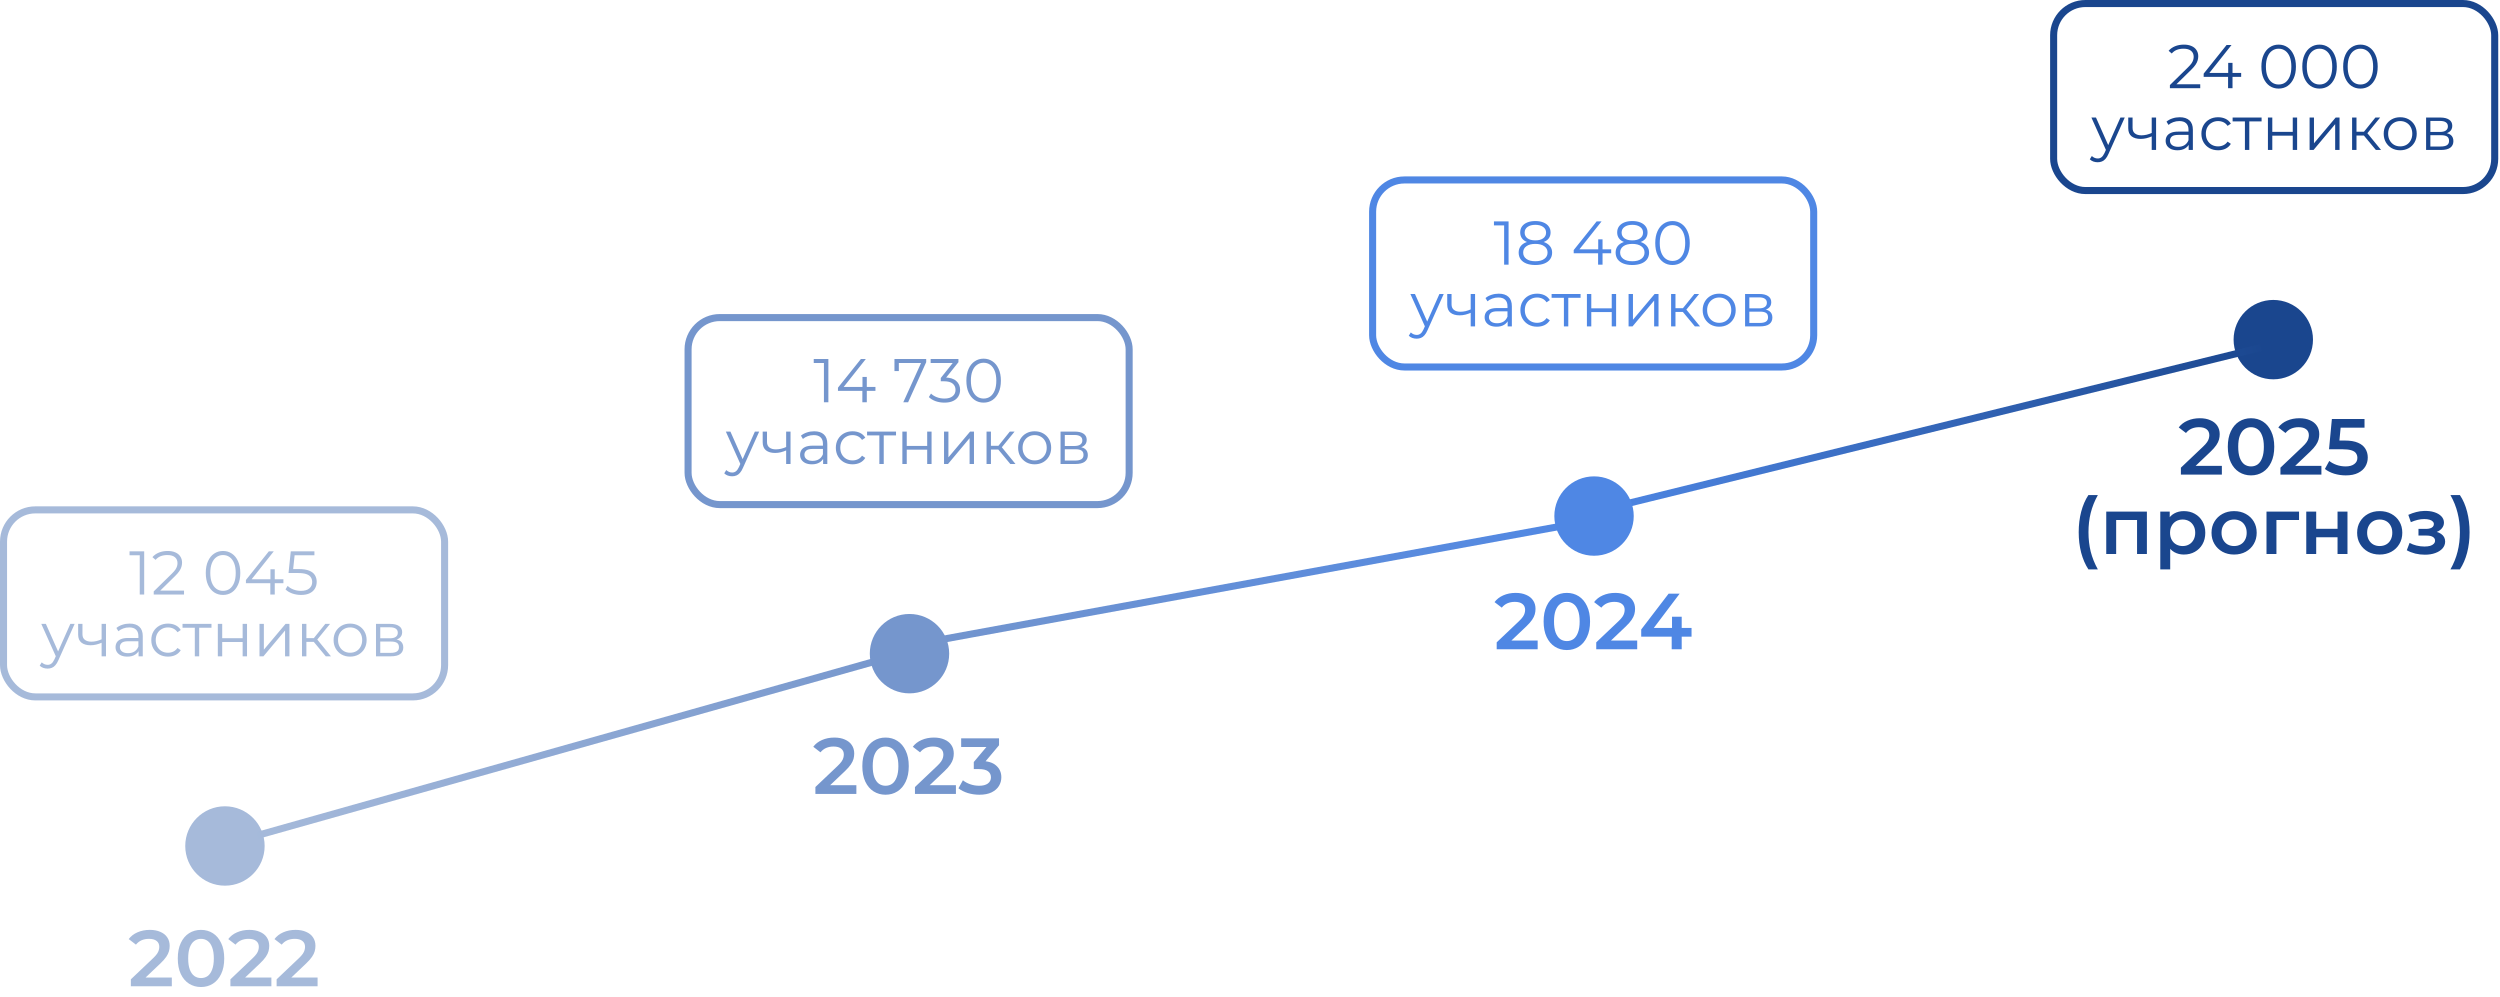 <?xml version="1.0" encoding="UTF-8"?> <svg xmlns="http://www.w3.org/2000/svg" width="1417" height="565" viewBox="0 0 1417 565" fill="none"><path d="M74.171 559V555.085L86.681 543.205C87.731 542.215 88.511 541.345 89.021 540.595C89.531 539.845 89.861 539.155 90.011 538.525C90.191 537.865 90.281 537.25 90.281 536.68C90.281 535.24 89.786 534.13 88.796 533.35C87.806 532.54 86.351 532.135 84.431 532.135C82.901 532.135 81.506 532.405 80.246 532.945C79.016 533.485 77.951 534.31 77.051 535.42L72.956 532.27C74.186 530.62 75.836 529.345 77.906 528.445C80.006 527.515 82.346 527.05 84.926 527.05C87.206 527.05 89.186 527.425 90.866 528.175C92.576 528.895 93.881 529.93 94.781 531.28C95.711 532.63 96.176 534.235 96.176 536.095C96.176 537.115 96.041 538.135 95.771 539.155C95.501 540.145 94.991 541.195 94.241 542.305C93.491 543.415 92.396 544.66 90.956 546.04L80.201 556.255L78.986 554.05H97.391V559H74.171ZM113.907 559.45C111.417 559.45 109.167 558.82 107.157 557.56C105.177 556.3 103.617 554.47 102.477 552.07C101.337 549.64 100.767 546.7 100.767 543.25C100.767 539.8 101.337 536.875 102.477 534.475C103.617 532.045 105.177 530.2 107.157 528.94C109.167 527.68 111.417 527.05 113.907 527.05C116.427 527.05 118.677 527.68 120.657 528.94C122.637 530.2 124.197 532.045 125.337 534.475C126.507 536.875 127.092 539.8 127.092 543.25C127.092 546.7 126.507 549.64 125.337 552.07C124.197 554.47 122.637 556.3 120.657 557.56C118.677 558.82 116.427 559.45 113.907 559.45ZM113.907 554.365C115.377 554.365 116.652 553.975 117.732 553.195C118.812 552.385 119.652 551.155 120.252 549.505C120.882 547.855 121.197 545.77 121.197 543.25C121.197 540.7 120.882 538.615 120.252 536.995C119.652 535.345 118.812 534.13 117.732 533.35C116.652 532.54 115.377 532.135 113.907 532.135C112.497 532.135 111.237 532.54 110.127 533.35C109.047 534.13 108.192 535.345 107.562 536.995C106.962 538.615 106.662 540.7 106.662 543.25C106.662 545.77 106.962 547.855 107.562 549.505C108.192 551.155 109.047 552.385 110.127 553.195C111.237 553.975 112.497 554.365 113.907 554.365ZM130.596 559V555.085L143.106 543.205C144.156 542.215 144.936 541.345 145.446 540.595C145.956 539.845 146.286 539.155 146.436 538.525C146.616 537.865 146.706 537.25 146.706 536.68C146.706 535.24 146.211 534.13 145.221 533.35C144.231 532.54 142.776 532.135 140.856 532.135C139.326 532.135 137.931 532.405 136.671 532.945C135.441 533.485 134.376 534.31 133.476 535.42L129.381 532.27C130.611 530.62 132.261 529.345 134.331 528.445C136.431 527.515 138.771 527.05 141.351 527.05C143.631 527.05 145.611 527.425 147.291 528.175C149.001 528.895 150.306 529.93 151.206 531.28C152.136 532.63 152.601 534.235 152.601 536.095C152.601 537.115 152.466 538.135 152.196 539.155C151.926 540.145 151.416 541.195 150.666 542.305C149.916 543.415 148.821 544.66 147.381 546.04L136.626 556.255L135.411 554.05H153.816V559H130.596ZM156.788 559V555.085L169.298 543.205C170.348 542.215 171.128 541.345 171.638 540.595C172.148 539.845 172.478 539.155 172.628 538.525C172.808 537.865 172.898 537.25 172.898 536.68C172.898 535.24 172.403 534.13 171.413 533.35C170.423 532.54 168.968 532.135 167.048 532.135C165.518 532.135 164.123 532.405 162.863 532.945C161.633 533.485 160.568 534.31 159.668 535.42L155.573 532.27C156.803 530.62 158.453 529.345 160.523 528.445C162.623 527.515 164.963 527.05 167.543 527.05C169.823 527.05 171.803 527.425 173.483 528.175C175.193 528.895 176.498 529.93 177.398 531.28C178.328 532.63 178.793 534.235 178.793 536.095C178.793 537.115 178.658 538.135 178.388 539.155C178.118 540.145 177.608 541.195 176.858 542.305C176.108 543.415 175.013 544.66 173.573 546.04L162.818 556.255L161.603 554.05H180.008V559H156.788Z" fill="#A6BADA"></path><rect x="2" y="289" width="250" height="106" rx="18" stroke="#A6BADA" stroke-width="4" stroke-linejoin="round"></rect><path d="M79.206 337V313.55L80.326 314.74H73.431V312.5H81.726V337H79.206ZM87.127 337V335.215L97.312 325.24C98.246 324.33 98.945 323.537 99.412 322.86C99.879 322.16 100.194 321.507 100.357 320.9C100.521 320.293 100.602 319.722 100.602 319.185C100.602 317.762 100.112 316.642 99.132 315.825C98.175 315.008 96.752 314.6 94.862 314.6C93.415 314.6 92.132 314.822 91.012 315.265C89.915 315.708 88.971 316.397 88.177 317.33L86.392 315.79C87.349 314.67 88.574 313.807 90.067 313.2C91.561 312.593 93.229 312.29 95.072 312.29C96.729 312.29 98.164 312.558 99.377 313.095C100.591 313.608 101.524 314.367 102.177 315.37C102.854 316.373 103.192 317.552 103.192 318.905C103.192 319.698 103.076 320.48 102.842 321.25C102.632 322.02 102.236 322.837 101.652 323.7C101.092 324.54 100.264 325.497 99.167 326.57L89.822 335.74L89.122 334.76H104.312V337H87.127ZM126.4 337.21C124.51 337.21 122.83 336.72 121.36 335.74C119.89 334.737 118.735 333.313 117.895 331.47C117.055 329.603 116.635 327.363 116.635 324.75C116.635 322.137 117.055 319.908 117.895 318.065C118.735 316.198 119.89 314.775 121.36 313.795C122.83 312.792 124.51 312.29 126.4 312.29C128.29 312.29 129.97 312.792 131.44 313.795C132.91 314.775 134.065 316.198 134.905 318.065C135.768 319.908 136.2 322.137 136.2 324.75C136.2 327.363 135.768 329.603 134.905 331.47C134.065 333.313 132.91 334.737 131.44 335.74C129.97 336.72 128.29 337.21 126.4 337.21ZM126.4 334.9C127.847 334.9 129.107 334.515 130.18 333.745C131.253 332.952 132.093 331.808 132.7 330.315C133.307 328.798 133.61 326.943 133.61 324.75C133.61 322.557 133.307 320.713 132.7 319.22C132.093 317.703 131.253 316.56 130.18 315.79C129.107 314.997 127.847 314.6 126.4 314.6C125 314.6 123.752 314.997 122.655 315.79C121.558 316.56 120.707 317.703 120.1 319.22C119.493 320.713 119.19 322.557 119.19 324.75C119.19 326.943 119.493 328.798 120.1 330.315C120.707 331.808 121.558 332.952 122.655 333.745C123.752 334.515 125 334.9 126.4 334.9ZM139.389 330.56V328.74L152.374 312.5H155.174L142.294 328.74L140.929 328.32H160.634V330.56H139.389ZM153.214 337V330.56L153.284 328.32V322.65H155.734V337H153.214ZM170.615 337.21C168.865 337.21 167.197 336.93 165.61 336.37C164.023 335.787 162.763 335.017 161.83 334.06L163.055 332.065C163.825 332.882 164.875 333.558 166.205 334.095C167.558 334.632 169.017 334.9 170.58 334.9C172.657 334.9 174.232 334.445 175.305 333.535C176.402 332.602 176.95 331.388 176.95 329.895C176.95 328.845 176.693 327.947 176.18 327.2C175.69 326.43 174.85 325.835 173.66 325.415C172.47 324.995 170.837 324.785 168.76 324.785H163.545L164.805 312.5H178.21V314.74H165.82L167.115 313.515L166.03 323.805L164.735 322.545H169.32C171.793 322.545 173.777 322.848 175.27 323.455C176.763 324.062 177.837 324.913 178.49 326.01C179.167 327.083 179.505 328.343 179.505 329.79C179.505 331.167 179.178 332.427 178.525 333.57C177.872 334.69 176.892 335.577 175.585 336.23C174.278 336.883 172.622 337.21 170.615 337.21ZM26.978 378.965C26.115 378.965 25.286 378.825 24.493 378.545C23.723 378.265 23.058 377.845 22.498 377.285L23.653 375.43C24.12 375.873 24.621 376.212 25.158 376.445C25.718 376.702 26.336 376.83 27.013 376.83C27.83 376.83 28.53 376.597 29.113 376.13C29.72 375.687 30.291 374.893 30.828 373.75L32.018 371.055L32.298 370.67L39.858 353.625H42.308L33.103 374.205C32.59 375.395 32.018 376.34 31.388 377.04C30.781 377.74 30.116 378.23 29.393 378.51C28.67 378.813 27.865 378.965 26.978 378.965ZM31.878 372.525L23.408 353.625H25.998L33.488 370.495L31.878 372.525ZM57.8 364.23C56.726 364.697 55.641 365.07 54.544 365.35C53.471 365.607 52.398 365.735 51.325 365.735C49.154 365.735 47.44 365.245 46.179 364.265C44.919 363.262 44.289 361.722 44.289 359.645V353.625H46.739V359.505C46.739 360.905 47.194 361.955 48.105 362.655C49.014 363.355 50.239 363.705 51.779 363.705C52.713 363.705 53.693 363.588 54.719 363.355C55.746 363.098 56.785 362.737 57.834 362.27L57.8 364.23ZM57.59 372V353.625H60.075V372H57.59ZM78.542 372V367.94L78.437 367.275V360.485C78.437 358.922 77.993 357.72 77.107 356.88C76.243 356.04 74.948 355.62 73.222 355.62C72.032 355.62 70.9 355.818 69.827 356.215C68.753 356.612 67.843 357.137 67.097 357.79L65.977 355.935C66.91 355.142 68.03 354.535 69.337 354.115C70.643 353.672 72.02 353.45 73.467 353.45C75.847 353.45 77.678 354.045 78.962 355.235C80.268 356.402 80.922 358.187 80.922 360.59V372H78.542ZM72.207 372.175C70.83 372.175 69.628 371.953 68.602 371.51C67.598 371.043 66.828 370.413 66.292 369.62C65.755 368.803 65.487 367.87 65.487 366.82C65.487 365.863 65.708 365 66.152 364.23C66.618 363.437 67.365 362.807 68.392 362.34C69.442 361.85 70.842 361.605 72.592 361.605H78.927V363.46H72.662C70.888 363.46 69.652 363.775 68.952 364.405C68.275 365.035 67.937 365.817 67.937 366.75C67.937 367.8 68.345 368.64 69.162 369.27C69.978 369.9 71.122 370.215 72.592 370.215C73.992 370.215 75.193 369.9 76.197 369.27C77.223 368.617 77.97 367.683 78.437 366.47L78.997 368.185C78.53 369.398 77.713 370.367 76.547 371.09C75.403 371.813 73.957 372.175 72.207 372.175ZM95.237 372.175C93.417 372.175 91.784 371.778 90.337 370.985C88.914 370.168 87.794 369.06 86.977 367.66C86.16 366.237 85.752 364.615 85.752 362.795C85.752 360.952 86.16 359.33 86.977 357.93C87.794 356.53 88.914 355.433 90.337 354.64C91.784 353.847 93.417 353.45 95.237 353.45C96.8 353.45 98.212 353.753 99.472 354.36C100.732 354.967 101.724 355.877 102.447 357.09L100.592 358.35C99.962 357.417 99.18 356.728 98.247 356.285C97.314 355.842 96.299 355.62 95.202 355.62C93.895 355.62 92.717 355.923 91.667 356.53C90.617 357.113 89.789 357.942 89.182 359.015C88.575 360.088 88.272 361.348 88.272 362.795C88.272 364.242 88.575 365.502 89.182 366.575C89.789 367.648 90.617 368.488 91.667 369.095C92.717 369.678 93.895 369.97 95.202 369.97C96.299 369.97 97.314 369.748 98.247 369.305C99.18 368.862 99.962 368.185 100.592 367.275L102.447 368.535C101.724 369.725 100.732 370.635 99.472 371.265C98.212 371.872 96.8 372.175 95.237 372.175ZM110.417 372V355.13L111.047 355.795H103.452V353.625H119.867V355.795H112.272L112.902 355.13V372H110.417ZM123.46 372V353.625H125.945V361.745H137.53V353.625H140.015V372H137.53V363.88H125.945V372H123.46ZM147.078 372V353.625H149.563V368.22L161.848 353.625H164.053V372H161.568V357.37L149.318 372H147.078ZM184.65 372L177.09 362.9L179.155 361.675L187.59 372H184.65ZM171.175 372V353.625H173.66V372H171.175ZM172.89 363.81V361.675H178.805V363.81H172.89ZM179.365 363.075L177.055 362.725L184.37 353.625H187.065L179.365 363.075ZM198.422 372.175C196.649 372.175 195.05 371.778 193.627 370.985C192.227 370.168 191.119 369.06 190.302 367.66C189.485 366.237 189.077 364.615 189.077 362.795C189.077 360.952 189.485 359.33 190.302 357.93C191.119 356.53 192.227 355.433 193.627 354.64C195.027 353.847 196.625 353.45 198.422 353.45C200.242 353.45 201.852 353.847 203.252 354.64C204.675 355.433 205.784 356.53 206.577 357.93C207.394 359.33 207.802 360.952 207.802 362.795C207.802 364.615 207.394 366.237 206.577 367.66C205.784 369.06 204.675 370.168 203.252 370.985C201.829 371.778 200.219 372.175 198.422 372.175ZM198.422 369.97C199.752 369.97 200.93 369.678 201.957 369.095C202.984 368.488 203.789 367.648 204.372 366.575C204.979 365.478 205.282 364.218 205.282 362.795C205.282 361.348 204.979 360.088 204.372 359.015C203.789 357.942 202.984 357.113 201.957 356.53C200.93 355.923 199.764 355.62 198.457 355.62C197.15 355.62 195.984 355.923 194.957 356.53C193.93 357.113 193.114 357.942 192.507 359.015C191.9 360.088 191.597 361.348 191.597 362.795C191.597 364.218 191.9 365.478 192.507 366.575C193.114 367.648 193.93 368.488 194.957 369.095C195.984 369.678 197.139 369.97 198.422 369.97ZM213.113 372V353.625H221.233C223.31 353.625 224.943 354.022 226.133 354.815C227.346 355.608 227.953 356.775 227.953 358.315C227.953 359.808 227.381 360.963 226.238 361.78C225.095 362.573 223.59 362.97 221.723 362.97L222.213 362.235C224.406 362.235 226.016 362.643 227.043 363.46C228.07 364.277 228.583 365.455 228.583 366.995C228.583 368.582 228 369.818 226.833 370.705C225.69 371.568 223.905 372 221.478 372H213.113ZM215.528 370.04H221.373C222.936 370.04 224.115 369.795 224.908 369.305C225.725 368.792 226.133 367.975 226.133 366.855C226.133 365.735 225.771 364.918 225.048 364.405C224.325 363.892 223.181 363.635 221.618 363.635H215.528V370.04ZM215.528 361.78H221.058C222.481 361.78 223.566 361.512 224.313 360.975C225.083 360.438 225.468 359.657 225.468 358.63C225.468 357.603 225.083 356.833 224.313 356.32C223.566 355.807 222.481 355.55 221.058 355.55H215.528V361.78Z" fill="#A6BADA"></path><rect x="390" y="180" width="250" height="106" rx="18" stroke="#7596CD" stroke-width="4" stroke-linejoin="round"></rect><path d="M467.001 228V204.55L468.121 205.74H461.226V203.5H469.521V228H467.001ZM474.957 221.56V219.74L487.942 203.5H490.742L477.862 219.74L476.497 219.32H496.202V221.56H474.957ZM488.782 228V221.56L488.852 219.32V213.65H491.302V228H488.782ZM511.982 228L522.552 204.62L523.322 205.74H508.167L509.462 204.515V210.325H506.977V203.5H524.967V205.285L514.712 228H511.982ZM535.295 228.21C533.521 228.21 531.841 227.93 530.255 227.37C528.691 226.787 527.431 226.017 526.475 225.06L527.7 223.065C528.493 223.882 529.555 224.558 530.885 225.095C532.238 225.632 533.708 225.9 535.295 225.9C537.325 225.9 538.876 225.457 539.95 224.57C541.046 223.683 541.595 222.493 541.595 221C541.595 219.507 541.058 218.317 539.985 217.43C538.935 216.543 537.266 216.1 534.98 216.1H533.23V214.245L540.79 204.76L541.14 205.74H527.49V203.5H543.24V205.285L535.68 214.77L534.455 213.965H535.4C538.34 213.965 540.533 214.618 541.98 215.925C543.45 217.232 544.185 218.912 544.185 220.965C544.185 222.342 543.858 223.578 543.205 224.675C542.551 225.772 541.56 226.635 540.23 227.265C538.923 227.895 537.278 228.21 535.295 228.21ZM557.501 228.21C555.611 228.21 553.931 227.72 552.461 226.74C550.991 225.737 549.836 224.313 548.996 222.47C548.156 220.603 547.736 218.363 547.736 215.75C547.736 213.137 548.156 210.908 548.996 209.065C549.836 207.198 550.991 205.775 552.461 204.795C553.931 203.792 555.611 203.29 557.501 203.29C559.391 203.29 561.071 203.792 562.541 204.795C564.011 205.775 565.166 207.198 566.006 209.065C566.869 210.908 567.301 213.137 567.301 215.75C567.301 218.363 566.869 220.603 566.006 222.47C565.166 224.313 564.011 225.737 562.541 226.74C561.071 227.72 559.391 228.21 557.501 228.21ZM557.501 225.9C558.947 225.9 560.207 225.515 561.281 224.745C562.354 223.952 563.194 222.808 563.801 221.315C564.407 219.798 564.711 217.943 564.711 215.75C564.711 213.557 564.407 211.713 563.801 210.22C563.194 208.703 562.354 207.56 561.281 206.79C560.207 205.997 558.947 205.6 557.501 205.6C556.101 205.6 554.852 205.997 553.756 206.79C552.659 207.56 551.807 208.703 551.201 210.22C550.594 211.713 550.291 213.557 550.291 215.75C550.291 217.943 550.594 219.798 551.201 221.315C551.807 222.808 552.659 223.952 553.756 224.745C554.852 225.515 556.101 225.9 557.501 225.9ZM414.978 269.965C414.115 269.965 413.286 269.825 412.493 269.545C411.723 269.265 411.058 268.845 410.498 268.285L411.653 266.43C412.12 266.873 412.621 267.212 413.158 267.445C413.718 267.702 414.336 267.83 415.013 267.83C415.83 267.83 416.53 267.597 417.113 267.13C417.72 266.687 418.291 265.893 418.828 264.75L420.018 262.055L420.298 261.67L427.858 244.625H430.308L421.103 265.205C420.59 266.395 420.018 267.34 419.388 268.04C418.781 268.74 418.116 269.23 417.393 269.51C416.67 269.813 415.865 269.965 414.978 269.965ZM419.878 263.525L411.408 244.625H413.998L421.488 261.495L419.878 263.525ZM445.8 255.23C444.726 255.697 443.641 256.07 442.545 256.35C441.471 256.607 440.398 256.735 439.325 256.735C437.155 256.735 435.44 256.245 434.18 255.265C432.92 254.262 432.29 252.722 432.29 250.645V244.625H434.74V250.505C434.74 251.905 435.195 252.955 436.105 253.655C437.015 254.355 438.24 254.705 439.78 254.705C440.713 254.705 441.693 254.588 442.72 254.355C443.746 254.098 444.785 253.737 445.835 253.27L445.8 255.23ZM445.59 263V244.625H448.075V263H445.59ZM466.542 263V258.94L466.437 258.275V251.485C466.437 249.922 465.993 248.72 465.107 247.88C464.243 247.04 462.948 246.62 461.222 246.62C460.032 246.62 458.9 246.818 457.827 247.215C456.753 247.612 455.843 248.137 455.097 248.79L453.977 246.935C454.91 246.142 456.03 245.535 457.337 245.115C458.643 244.672 460.02 244.45 461.467 244.45C463.847 244.45 465.678 245.045 466.962 246.235C468.268 247.402 468.922 249.187 468.922 251.59V263H466.542ZM460.207 263.175C458.83 263.175 457.628 262.953 456.602 262.51C455.598 262.043 454.828 261.413 454.292 260.62C453.755 259.803 453.487 258.87 453.487 257.82C453.487 256.863 453.708 256 454.152 255.23C454.618 254.437 455.365 253.807 456.392 253.34C457.442 252.85 458.842 252.605 460.592 252.605H466.927V254.46H460.662C458.888 254.46 457.652 254.775 456.952 255.405C456.275 256.035 455.937 256.817 455.937 257.75C455.937 258.8 456.345 259.64 457.162 260.27C457.978 260.9 459.122 261.215 460.592 261.215C461.992 261.215 463.193 260.9 464.197 260.27C465.223 259.617 465.97 258.683 466.437 257.47L466.997 259.185C466.53 260.398 465.713 261.367 464.547 262.09C463.403 262.813 461.957 263.175 460.207 263.175ZM483.237 263.175C481.417 263.175 479.784 262.778 478.337 261.985C476.914 261.168 475.794 260.06 474.977 258.66C474.16 257.237 473.752 255.615 473.752 253.795C473.752 251.952 474.16 250.33 474.977 248.93C475.794 247.53 476.914 246.433 478.337 245.64C479.784 244.847 481.417 244.45 483.237 244.45C484.8 244.45 486.212 244.753 487.472 245.36C488.732 245.967 489.724 246.877 490.447 248.09L488.592 249.35C487.962 248.417 487.18 247.728 486.247 247.285C485.314 246.842 484.299 246.62 483.202 246.62C481.895 246.62 480.717 246.923 479.667 247.53C478.617 248.113 477.789 248.942 477.182 250.015C476.575 251.088 476.272 252.348 476.272 253.795C476.272 255.242 476.575 256.502 477.182 257.575C477.789 258.648 478.617 259.488 479.667 260.095C480.717 260.678 481.895 260.97 483.202 260.97C484.299 260.97 485.314 260.748 486.247 260.305C487.18 259.862 487.962 259.185 488.592 258.275L490.447 259.535C489.724 260.725 488.732 261.635 487.472 262.265C486.212 262.872 484.8 263.175 483.237 263.175ZM498.417 263V246.13L499.047 246.795H491.452V244.625H507.867V246.795H500.272L500.902 246.13V263H498.417ZM511.46 263V244.625H513.945V252.745H525.53V244.625H528.015V263H525.53V254.88H513.945V263H511.46ZM535.078 263V244.625H537.563V259.22L549.848 244.625H552.053V263H549.568V248.37L537.318 263H535.078ZM572.65 263L565.09 253.9L567.155 252.675L575.59 263H572.65ZM559.175 263V244.625H561.66V263H559.175ZM560.89 254.81V252.675H566.805V254.81H560.89ZM567.365 254.075L565.055 253.725L572.37 244.625H575.065L567.365 254.075ZM586.422 263.175C584.649 263.175 583.05 262.778 581.627 261.985C580.227 261.168 579.119 260.06 578.302 258.66C577.485 257.237 577.077 255.615 577.077 253.795C577.077 251.952 577.485 250.33 578.302 248.93C579.119 247.53 580.227 246.433 581.627 245.64C583.027 244.847 584.625 244.45 586.422 244.45C588.242 244.45 589.852 244.847 591.252 245.64C592.675 246.433 593.784 247.53 594.577 248.93C595.394 250.33 595.802 251.952 595.802 253.795C595.802 255.615 595.394 257.237 594.577 258.66C593.784 260.06 592.675 261.168 591.252 261.985C589.829 262.778 588.219 263.175 586.422 263.175ZM586.422 260.97C587.752 260.97 588.93 260.678 589.957 260.095C590.984 259.488 591.789 258.648 592.372 257.575C592.979 256.478 593.282 255.218 593.282 253.795C593.282 252.348 592.979 251.088 592.372 250.015C591.789 248.942 590.984 248.113 589.957 247.53C588.93 246.923 587.764 246.62 586.457 246.62C585.15 246.62 583.984 246.923 582.957 247.53C581.93 248.113 581.114 248.942 580.507 250.015C579.9 251.088 579.597 252.348 579.597 253.795C579.597 255.218 579.9 256.478 580.507 257.575C581.114 258.648 581.93 259.488 582.957 260.095C583.984 260.678 585.139 260.97 586.422 260.97ZM601.113 263V244.625H609.233C611.31 244.625 612.943 245.022 614.133 245.815C615.346 246.608 615.953 247.775 615.953 249.315C615.953 250.808 615.381 251.963 614.238 252.78C613.095 253.573 611.59 253.97 609.723 253.97L610.213 253.235C612.406 253.235 614.016 253.643 615.043 254.46C616.07 255.277 616.583 256.455 616.583 257.995C616.583 259.582 616 260.818 614.833 261.705C613.69 262.568 611.905 263 609.478 263H601.113ZM603.528 261.04H609.373C610.936 261.04 612.115 260.795 612.908 260.305C613.725 259.792 614.133 258.975 614.133 257.855C614.133 256.735 613.771 255.918 613.048 255.405C612.325 254.892 611.181 254.635 609.618 254.635H603.528V261.04ZM603.528 252.78H609.058C610.481 252.78 611.566 252.512 612.313 251.975C613.083 251.438 613.468 250.657 613.468 249.63C613.468 248.603 613.083 247.833 612.313 247.32C611.566 246.807 610.481 246.55 609.058 246.55H603.528V252.78Z" fill="#7596CD"></path><rect x="778" y="102" width="250" height="106" rx="18" stroke="#4F87E4" stroke-width="4" stroke-linejoin="round"></rect><path d="M852.54 150V126.55L853.66 127.74H846.765V125.5H855.06V150H852.54ZM870.226 150.21C868.266 150.21 866.575 149.93 865.151 149.37C863.751 148.81 862.666 148.005 861.896 146.955C861.15 145.882 860.776 144.622 860.776 143.175C860.776 141.775 861.138 140.585 861.861 139.605C862.608 138.602 863.681 137.832 865.081 137.295C866.505 136.758 868.22 136.49 870.226 136.49C872.21 136.49 873.913 136.758 875.336 137.295C876.76 137.832 877.845 138.602 878.591 139.605C879.361 140.585 879.746 141.775 879.746 143.175C879.746 144.622 879.361 145.882 878.591 146.955C877.821 148.005 876.725 148.81 875.301 149.37C873.878 149.93 872.186 150.21 870.226 150.21ZM870.226 148.075C872.396 148.075 874.088 147.632 875.301 146.745C876.538 145.858 877.156 144.657 877.156 143.14C877.156 141.623 876.538 140.433 875.301 139.57C874.088 138.683 872.396 138.24 870.226 138.24C868.056 138.24 866.365 138.683 865.151 139.57C863.938 140.433 863.331 141.623 863.331 143.14C863.331 144.657 863.938 145.858 865.151 146.745C866.365 147.632 868.056 148.075 870.226 148.075ZM870.226 137.925C868.406 137.925 866.855 137.68 865.571 137.19C864.311 136.7 863.343 136 862.666 135.09C861.99 134.157 861.651 133.048 861.651 131.765C861.651 130.412 862.001 129.257 862.701 128.3C863.425 127.32 864.428 126.573 865.711 126.06C866.995 125.547 868.5 125.29 870.226 125.29C871.953 125.29 873.458 125.547 874.741 126.06C876.048 126.573 877.063 127.32 877.786 128.3C878.51 129.257 878.871 130.412 878.871 131.765C878.871 133.048 878.533 134.157 877.856 135.09C877.18 136 876.188 136.7 874.881 137.19C873.598 137.68 872.046 137.925 870.226 137.925ZM870.226 136.245C872.14 136.245 873.633 135.848 874.706 135.055C875.78 134.262 876.316 133.2 876.316 131.87C876.316 130.47 875.756 129.385 874.636 128.615C873.54 127.822 872.07 127.425 870.226 127.425C868.383 127.425 866.913 127.822 865.816 128.615C864.72 129.385 864.171 130.458 864.171 131.835C864.171 133.188 864.696 134.262 865.746 135.055C866.82 135.848 868.313 136.245 870.226 136.245ZM891.976 143.56V141.74L904.961 125.5H907.761L894.881 141.74L893.516 141.32H913.221V143.56H891.976ZM905.801 150V143.56L905.871 141.32V135.65H908.321V150H905.801ZM925.187 150.21C923.227 150.21 921.535 149.93 920.112 149.37C918.712 148.81 917.627 148.005 916.857 146.955C916.11 145.882 915.737 144.622 915.737 143.175C915.737 141.775 916.099 140.585 916.822 139.605C917.569 138.602 918.642 137.832 920.042 137.295C921.465 136.758 923.18 136.49 925.187 136.49C927.17 136.49 928.874 136.758 930.297 137.295C931.72 137.832 932.805 138.602 933.552 139.605C934.322 140.585 934.707 141.775 934.707 143.175C934.707 144.622 934.322 145.882 933.552 146.955C932.782 148.005 931.685 148.81 930.262 149.37C928.839 149.93 927.147 150.21 925.187 150.21ZM925.187 148.075C927.357 148.075 929.049 147.632 930.262 146.745C931.499 145.858 932.117 144.657 932.117 143.14C932.117 141.623 931.499 140.433 930.262 139.57C929.049 138.683 927.357 138.24 925.187 138.24C923.017 138.24 921.325 138.683 920.112 139.57C918.899 140.433 918.292 141.623 918.292 143.14C918.292 144.657 918.899 145.858 920.112 146.745C921.325 147.632 923.017 148.075 925.187 148.075ZM925.187 137.925C923.367 137.925 921.815 137.68 920.532 137.19C919.272 136.7 918.304 136 917.627 135.09C916.95 134.157 916.612 133.048 916.612 131.765C916.612 130.412 916.962 129.257 917.662 128.3C918.385 127.32 919.389 126.573 920.672 126.06C921.955 125.547 923.46 125.29 925.187 125.29C926.914 125.29 928.419 125.547 929.702 126.06C931.009 126.573 932.024 127.32 932.747 128.3C933.47 129.257 933.832 130.412 933.832 131.765C933.832 133.048 933.494 134.157 932.817 135.09C932.14 136 931.149 136.7 929.842 137.19C928.559 137.68 927.007 137.925 925.187 137.925ZM925.187 136.245C927.1 136.245 928.594 135.848 929.667 135.055C930.74 134.262 931.277 133.2 931.277 131.87C931.277 130.47 930.717 129.385 929.597 128.615C928.5 127.822 927.03 127.425 925.187 127.425C923.344 127.425 921.874 127.822 920.777 128.615C919.68 129.385 919.132 130.458 919.132 131.835C919.132 133.188 919.657 134.262 920.707 135.055C921.78 135.848 923.274 136.245 925.187 136.245ZM947.961 150.21C946.071 150.21 944.391 149.72 942.921 148.74C941.451 147.737 940.296 146.313 939.456 144.47C938.616 142.603 938.196 140.363 938.196 137.75C938.196 135.137 938.616 132.908 939.456 131.065C940.296 129.198 941.451 127.775 942.921 126.795C944.391 125.792 946.071 125.29 947.961 125.29C949.851 125.29 951.531 125.792 953.001 126.795C954.471 127.775 955.626 129.198 956.466 131.065C957.33 132.908 957.761 135.137 957.761 137.75C957.761 140.363 957.33 142.603 956.466 144.47C955.626 146.313 954.471 147.737 953.001 148.74C951.531 149.72 949.851 150.21 947.961 150.21ZM947.961 147.9C949.408 147.9 950.668 147.515 951.741 146.745C952.815 145.952 953.655 144.808 954.261 143.315C954.868 141.798 955.171 139.943 955.171 137.75C955.171 135.557 954.868 133.713 954.261 132.22C953.655 130.703 952.815 129.56 951.741 128.79C950.668 127.997 949.408 127.6 947.961 127.6C946.561 127.6 945.313 127.997 944.216 128.79C943.12 129.56 942.268 130.703 941.661 132.22C941.055 133.713 940.751 135.557 940.751 137.75C940.751 139.943 941.055 141.798 941.661 143.315C942.268 144.808 943.12 145.952 944.216 146.745C945.313 147.515 946.561 147.9 947.961 147.9ZM802.978 191.965C802.115 191.965 801.286 191.825 800.493 191.545C799.723 191.265 799.058 190.845 798.498 190.285L799.653 188.43C800.12 188.873 800.621 189.212 801.158 189.445C801.718 189.702 802.336 189.83 803.013 189.83C803.83 189.83 804.53 189.597 805.113 189.13C805.72 188.687 806.291 187.893 806.828 186.75L808.018 184.055L808.298 183.67L815.858 166.625H818.308L809.103 187.205C808.59 188.395 808.018 189.34 807.388 190.04C806.781 190.74 806.116 191.23 805.393 191.51C804.67 191.813 803.865 191.965 802.978 191.965ZM807.878 185.525L799.408 166.625H801.998L809.488 183.495L807.878 185.525ZM833.8 177.23C832.726 177.697 831.641 178.07 830.545 178.35C829.471 178.607 828.398 178.735 827.325 178.735C825.155 178.735 823.44 178.245 822.18 177.265C820.92 176.262 820.29 174.722 820.29 172.645V166.625H822.74V172.505C822.74 173.905 823.195 174.955 824.105 175.655C825.015 176.355 826.24 176.705 827.78 176.705C828.713 176.705 829.693 176.588 830.72 176.355C831.746 176.098 832.785 175.737 833.835 175.27L833.8 177.23ZM833.59 185V166.625H836.075V185H833.59ZM854.542 185V180.94L854.437 180.275V173.485C854.437 171.922 853.993 170.72 853.107 169.88C852.243 169.04 850.948 168.62 849.222 168.62C848.032 168.62 846.9 168.818 845.827 169.215C844.753 169.612 843.843 170.137 843.097 170.79L841.977 168.935C842.91 168.142 844.03 167.535 845.337 167.115C846.643 166.672 848.02 166.45 849.467 166.45C851.847 166.45 853.678 167.045 854.962 168.235C856.268 169.402 856.922 171.187 856.922 173.59V185H854.542ZM848.207 185.175C846.83 185.175 845.628 184.953 844.602 184.51C843.598 184.043 842.828 183.413 842.292 182.62C841.755 181.803 841.487 180.87 841.487 179.82C841.487 178.863 841.708 178 842.152 177.23C842.618 176.437 843.365 175.807 844.392 175.34C845.442 174.85 846.842 174.605 848.592 174.605H854.927V176.46H848.662C846.888 176.46 845.652 176.775 844.952 177.405C844.275 178.035 843.937 178.817 843.937 179.75C843.937 180.8 844.345 181.64 845.162 182.27C845.978 182.9 847.122 183.215 848.592 183.215C849.992 183.215 851.193 182.9 852.197 182.27C853.223 181.617 853.97 180.683 854.437 179.47L854.997 181.185C854.53 182.398 853.713 183.367 852.547 184.09C851.403 184.813 849.957 185.175 848.207 185.175ZM871.237 185.175C869.417 185.175 867.784 184.778 866.337 183.985C864.914 183.168 863.794 182.06 862.977 180.66C862.16 179.237 861.752 177.615 861.752 175.795C861.752 173.952 862.16 172.33 862.977 170.93C863.794 169.53 864.914 168.433 866.337 167.64C867.784 166.847 869.417 166.45 871.237 166.45C872.8 166.45 874.212 166.753 875.472 167.36C876.732 167.967 877.724 168.877 878.447 170.09L876.592 171.35C875.962 170.417 875.18 169.728 874.247 169.285C873.314 168.842 872.299 168.62 871.202 168.62C869.895 168.62 868.717 168.923 867.667 169.53C866.617 170.113 865.789 170.942 865.182 172.015C864.575 173.088 864.272 174.348 864.272 175.795C864.272 177.242 864.575 178.502 865.182 179.575C865.789 180.648 866.617 181.488 867.667 182.095C868.717 182.678 869.895 182.97 871.202 182.97C872.299 182.97 873.314 182.748 874.247 182.305C875.18 181.862 875.962 181.185 876.592 180.275L878.447 181.535C877.724 182.725 876.732 183.635 875.472 184.265C874.212 184.872 872.8 185.175 871.237 185.175ZM886.417 185V168.13L887.047 168.795H879.452V166.625H895.867V168.795H888.272L888.902 168.13V185H886.417ZM899.46 185V166.625H901.945V174.745H913.53V166.625H916.015V185H913.53V176.88H901.945V185H899.46ZM923.078 185V166.625H925.563V181.22L937.848 166.625H940.053V185H937.568V170.37L925.318 185H923.078ZM960.65 185L953.09 175.9L955.155 174.675L963.59 185H960.65ZM947.175 185V166.625H949.66V185H947.175ZM948.89 176.81V174.675H954.805V176.81H948.89ZM955.365 176.075L953.055 175.725L960.37 166.625H963.065L955.365 176.075ZM974.422 185.175C972.649 185.175 971.05 184.778 969.627 183.985C968.227 183.168 967.119 182.06 966.302 180.66C965.485 179.237 965.077 177.615 965.077 175.795C965.077 173.952 965.485 172.33 966.302 170.93C967.119 169.53 968.227 168.433 969.627 167.64C971.027 166.847 972.625 166.45 974.422 166.45C976.242 166.45 977.852 166.847 979.252 167.64C980.675 168.433 981.784 169.53 982.577 170.93C983.394 172.33 983.802 173.952 983.802 175.795C983.802 177.615 983.394 179.237 982.577 180.66C981.784 182.06 980.675 183.168 979.252 183.985C977.829 184.778 976.219 185.175 974.422 185.175ZM974.422 182.97C975.752 182.97 976.93 182.678 977.957 182.095C978.984 181.488 979.789 180.648 980.372 179.575C980.979 178.478 981.282 177.218 981.282 175.795C981.282 174.348 980.979 173.088 980.372 172.015C979.789 170.942 978.984 170.113 977.957 169.53C976.93 168.923 975.764 168.62 974.457 168.62C973.15 168.62 971.984 168.923 970.957 169.53C969.93 170.113 969.114 170.942 968.507 172.015C967.9 173.088 967.597 174.348 967.597 175.795C967.597 177.218 967.9 178.478 968.507 179.575C969.114 180.648 969.93 181.488 970.957 182.095C971.984 182.678 973.139 182.97 974.422 182.97ZM989.113 185V166.625H997.233C999.31 166.625 1000.94 167.022 1002.13 167.815C1003.35 168.608 1003.95 169.775 1003.95 171.315C1003.95 172.808 1003.38 173.963 1002.24 174.78C1001.09 175.573 999.59 175.97 997.723 175.97L998.213 175.235C1000.41 175.235 1002.02 175.643 1003.04 176.46C1004.07 177.277 1004.58 178.455 1004.58 179.995C1004.58 181.582 1004 182.818 1002.83 183.705C1001.69 184.568 999.905 185 997.478 185H989.113ZM991.528 183.04H997.373C998.936 183.04 1000.11 182.795 1000.91 182.305C1001.72 181.792 1002.13 180.975 1002.13 179.855C1002.13 178.735 1001.77 177.918 1001.05 177.405C1000.32 176.892 999.181 176.635 997.618 176.635H991.528V183.04ZM991.528 174.78H997.058C998.481 174.78 999.566 174.512 1000.31 173.975C1001.08 173.438 1001.47 172.657 1001.47 171.63C1001.47 170.603 1001.08 169.833 1000.31 169.32C999.566 168.807 998.481 168.55 997.058 168.55H991.528V174.78Z" fill="#4F87E4"></path><rect x="1164" y="2" width="250" height="106" rx="18" stroke="#1A468E" stroke-width="4" stroke-linejoin="round"></rect><path d="M1229.9 50V48.215L1240.09 38.24C1241.02 37.33 1241.72 36.537 1242.19 35.86C1242.65 35.16 1242.97 34.507 1243.13 33.9C1243.29 33.293 1243.38 32.722 1243.38 32.185C1243.38 30.762 1242.89 29.642 1241.91 28.825C1240.95 28.008 1239.53 27.6 1237.64 27.6C1236.19 27.6 1234.91 27.822 1233.79 28.265C1232.69 28.708 1231.74 29.397 1230.95 30.33L1229.17 28.79C1230.12 27.67 1231.35 26.807 1232.84 26.2C1234.33 25.593 1236 25.29 1237.85 25.29C1239.5 25.29 1240.94 25.558 1242.15 26.095C1243.36 26.608 1244.3 27.367 1244.95 28.37C1245.63 29.373 1245.97 30.552 1245.97 31.905C1245.97 32.698 1245.85 33.48 1245.62 34.25C1245.41 35.02 1245.01 35.837 1244.43 36.7C1243.87 37.54 1243.04 38.497 1241.94 39.57L1232.6 48.74L1231.9 47.76H1247.09V50H1229.9ZM1249.04 43.56V41.74L1262.03 25.5H1264.83L1251.95 41.74L1250.58 41.32H1270.29V43.56H1249.04ZM1262.87 50V43.56L1262.94 41.32V35.65H1265.39V50H1262.87ZM1291.53 50.21C1289.64 50.21 1287.96 49.72 1286.49 48.74C1285.02 47.737 1283.86 46.313 1283.02 44.47C1282.18 42.603 1281.76 40.363 1281.76 37.75C1281.76 35.137 1282.18 32.908 1283.02 31.065C1283.86 29.198 1285.02 27.775 1286.49 26.795C1287.96 25.792 1289.64 25.29 1291.53 25.29C1293.42 25.29 1295.1 25.792 1296.57 26.795C1298.04 27.775 1299.19 29.198 1300.03 31.065C1300.9 32.908 1301.33 35.137 1301.33 37.75C1301.33 40.363 1300.9 42.603 1300.03 44.47C1299.19 46.313 1298.04 47.737 1296.57 48.74C1295.1 49.72 1293.42 50.21 1291.53 50.21ZM1291.53 47.9C1292.97 47.9 1294.23 47.515 1295.31 46.745C1296.38 45.952 1297.22 44.808 1297.83 43.315C1298.43 41.798 1298.74 39.943 1298.74 37.75C1298.74 35.557 1298.43 33.713 1297.83 32.22C1297.22 30.703 1296.38 29.56 1295.31 28.79C1294.23 27.997 1292.97 27.6 1291.53 27.6C1290.13 27.6 1288.88 27.997 1287.78 28.79C1286.69 29.56 1285.83 30.703 1285.23 32.22C1284.62 33.713 1284.32 35.557 1284.32 37.75C1284.32 39.943 1284.62 41.798 1285.23 43.315C1285.83 44.808 1286.69 45.952 1287.78 46.745C1288.88 47.515 1290.13 47.9 1291.53 47.9ZM1314.7 50.21C1312.81 50.21 1311.13 49.72 1309.66 48.74C1308.19 47.737 1307.04 46.313 1306.2 44.47C1305.36 42.603 1304.94 40.363 1304.94 37.75C1304.94 35.137 1305.36 32.908 1306.2 31.065C1307.04 29.198 1308.19 27.775 1309.66 26.795C1311.13 25.792 1312.81 25.29 1314.7 25.29C1316.59 25.29 1318.27 25.792 1319.74 26.795C1321.21 27.775 1322.37 29.198 1323.21 31.065C1324.07 32.908 1324.5 35.137 1324.5 37.75C1324.5 40.363 1324.07 42.603 1323.21 44.47C1322.37 46.313 1321.21 47.737 1319.74 48.74C1318.27 49.72 1316.59 50.21 1314.7 50.21ZM1314.7 47.9C1316.15 47.9 1317.41 47.515 1318.48 46.745C1319.55 45.952 1320.39 44.808 1321 43.315C1321.61 41.798 1321.91 39.943 1321.91 37.75C1321.91 35.557 1321.61 33.713 1321 32.22C1320.39 30.703 1319.55 29.56 1318.48 28.79C1317.41 27.997 1316.15 27.6 1314.7 27.6C1313.3 27.6 1312.05 27.997 1310.96 28.79C1309.86 29.56 1309.01 30.703 1308.4 32.22C1307.79 33.713 1307.49 35.557 1307.49 37.75C1307.49 39.943 1307.79 41.798 1308.4 43.315C1309.01 44.808 1309.86 45.952 1310.96 46.745C1312.05 47.515 1313.3 47.9 1314.7 47.9ZM1337.88 50.21C1335.99 50.21 1334.31 49.72 1332.84 48.74C1331.37 47.737 1330.21 46.313 1329.37 44.47C1328.53 42.603 1328.11 40.363 1328.11 37.75C1328.11 35.137 1328.53 32.908 1329.37 31.065C1330.21 29.198 1331.37 27.775 1332.84 26.795C1334.31 25.792 1335.99 25.29 1337.88 25.29C1339.77 25.29 1341.45 25.792 1342.92 26.795C1344.39 27.775 1345.54 29.198 1346.38 31.065C1347.24 32.908 1347.68 35.137 1347.68 37.75C1347.68 40.363 1347.24 42.603 1346.38 44.47C1345.54 46.313 1344.39 47.737 1342.92 48.74C1341.45 49.72 1339.77 50.21 1337.88 50.21ZM1337.88 47.9C1339.32 47.9 1340.58 47.515 1341.66 46.745C1342.73 45.952 1343.57 44.808 1344.18 43.315C1344.78 41.798 1345.09 39.943 1345.09 37.75C1345.09 35.557 1344.78 33.713 1344.18 32.22C1343.57 30.703 1342.73 29.56 1341.66 28.79C1340.58 27.997 1339.32 27.6 1337.88 27.6C1336.48 27.6 1335.23 27.997 1334.13 28.79C1333.03 29.56 1332.18 30.703 1331.58 32.22C1330.97 33.713 1330.67 35.557 1330.67 37.75C1330.67 39.943 1330.97 41.798 1331.58 43.315C1332.18 44.808 1333.03 45.952 1334.13 46.745C1335.23 47.515 1336.48 47.9 1337.88 47.9ZM1188.98 91.965C1188.11 91.965 1187.29 91.825 1186.49 91.545C1185.72 91.265 1185.06 90.845 1184.5 90.285L1185.65 88.43C1186.12 88.873 1186.62 89.212 1187.16 89.445C1187.72 89.702 1188.34 89.83 1189.01 89.83C1189.83 89.83 1190.53 89.597 1191.11 89.13C1191.72 88.687 1192.29 87.893 1192.83 86.75L1194.02 84.055L1194.3 83.67L1201.86 66.625H1204.31L1195.1 87.205C1194.59 88.395 1194.02 89.34 1193.39 90.04C1192.78 90.74 1192.12 91.23 1191.39 91.51C1190.67 91.813 1189.86 91.965 1188.98 91.965ZM1193.88 85.525L1185.41 66.625H1188L1195.49 83.495L1193.88 85.525ZM1219.8 77.23C1218.73 77.697 1217.64 78.07 1216.54 78.35C1215.47 78.607 1214.4 78.735 1213.32 78.735C1211.15 78.735 1209.44 78.245 1208.18 77.265C1206.92 76.262 1206.29 74.722 1206.29 72.645V66.625H1208.74V72.505C1208.74 73.905 1209.19 74.955 1210.1 75.655C1211.01 76.355 1212.24 76.705 1213.78 76.705C1214.71 76.705 1215.69 76.588 1216.72 76.355C1217.75 76.098 1218.78 75.737 1219.83 75.27L1219.8 77.23ZM1219.59 85V66.625H1222.07V85H1219.59ZM1240.54 85V80.94L1240.44 80.275V73.485C1240.44 71.922 1239.99 70.72 1239.11 69.88C1238.24 69.04 1236.95 68.62 1235.22 68.62C1234.03 68.62 1232.9 68.818 1231.83 69.215C1230.75 69.612 1229.84 70.137 1229.1 70.79L1227.98 68.935C1228.91 68.142 1230.03 67.535 1231.34 67.115C1232.64 66.672 1234.02 66.45 1235.47 66.45C1237.85 66.45 1239.68 67.045 1240.96 68.235C1242.27 69.402 1242.92 71.187 1242.92 73.59V85H1240.54ZM1234.21 85.175C1232.83 85.175 1231.63 84.953 1230.6 84.51C1229.6 84.043 1228.83 83.413 1228.29 82.62C1227.76 81.803 1227.49 80.87 1227.49 79.82C1227.49 78.863 1227.71 78 1228.15 77.23C1228.62 76.437 1229.37 75.807 1230.39 75.34C1231.44 74.85 1232.84 74.605 1234.59 74.605H1240.93V76.46H1234.66C1232.89 76.46 1231.65 76.775 1230.95 77.405C1230.28 78.035 1229.94 78.817 1229.94 79.75C1229.94 80.8 1230.35 81.64 1231.16 82.27C1231.98 82.9 1233.12 83.215 1234.59 83.215C1235.99 83.215 1237.19 82.9 1238.2 82.27C1239.22 81.617 1239.97 80.683 1240.44 79.47L1241 81.185C1240.53 82.398 1239.71 83.367 1238.55 84.09C1237.4 84.813 1235.96 85.175 1234.21 85.175ZM1257.24 85.175C1255.42 85.175 1253.78 84.778 1252.34 83.985C1250.91 83.168 1249.79 82.06 1248.98 80.66C1248.16 79.237 1247.75 77.615 1247.75 75.795C1247.75 73.952 1248.16 72.33 1248.98 70.93C1249.79 69.53 1250.91 68.433 1252.34 67.64C1253.78 66.847 1255.42 66.45 1257.24 66.45C1258.8 66.45 1260.21 66.753 1261.47 67.36C1262.73 67.967 1263.72 68.877 1264.45 70.09L1262.59 71.35C1261.96 70.417 1261.18 69.728 1260.25 69.285C1259.31 68.842 1258.3 68.62 1257.2 68.62C1255.9 68.62 1254.72 68.923 1253.67 69.53C1252.62 70.113 1251.79 70.942 1251.18 72.015C1250.58 73.088 1250.27 74.348 1250.27 75.795C1250.27 77.242 1250.58 78.502 1251.18 79.575C1251.79 80.648 1252.62 81.488 1253.67 82.095C1254.72 82.678 1255.9 82.97 1257.2 82.97C1258.3 82.97 1259.31 82.748 1260.25 82.305C1261.18 81.862 1261.96 81.185 1262.59 80.275L1264.45 81.535C1263.72 82.725 1262.73 83.635 1261.47 84.265C1260.21 84.872 1258.8 85.175 1257.24 85.175ZM1272.42 85V68.13L1273.05 68.795H1265.45V66.625H1281.87V68.795H1274.27L1274.9 68.13V85H1272.42ZM1285.46 85V66.625H1287.94V74.745H1299.53V66.625H1302.01V85H1299.53V76.88H1287.94V85H1285.46ZM1309.08 85V66.625H1311.56V81.22L1323.85 66.625H1326.05V85H1323.57V70.37L1311.32 85H1309.08ZM1346.65 85L1339.09 75.9L1341.15 74.675L1349.59 85H1346.65ZM1333.17 85V66.625H1335.66V85H1333.17ZM1334.89 76.81V74.675H1340.8V76.81H1334.89ZM1341.36 76.075L1339.05 75.725L1346.37 66.625H1349.06L1341.36 76.075ZM1360.42 85.175C1358.65 85.175 1357.05 84.778 1355.63 83.985C1354.23 83.168 1353.12 82.06 1352.3 80.66C1351.49 79.237 1351.08 77.615 1351.08 75.795C1351.08 73.952 1351.49 72.33 1352.3 70.93C1353.12 69.53 1354.23 68.433 1355.63 67.64C1357.03 66.847 1358.63 66.45 1360.42 66.45C1362.24 66.45 1363.85 66.847 1365.25 67.64C1366.68 68.433 1367.78 69.53 1368.58 70.93C1369.39 72.33 1369.8 73.952 1369.8 75.795C1369.8 77.615 1369.39 79.237 1368.58 80.66C1367.78 82.06 1366.68 83.168 1365.25 83.985C1363.83 84.778 1362.22 85.175 1360.42 85.175ZM1360.42 82.97C1361.75 82.97 1362.93 82.678 1363.96 82.095C1364.98 81.488 1365.79 80.648 1366.37 79.575C1366.98 78.478 1367.28 77.218 1367.28 75.795C1367.28 74.348 1366.98 73.088 1366.37 72.015C1365.79 70.942 1364.98 70.113 1363.96 69.53C1362.93 68.923 1361.76 68.62 1360.46 68.62C1359.15 68.62 1357.98 68.923 1356.96 69.53C1355.93 70.113 1355.11 70.942 1354.51 72.015C1353.9 73.088 1353.6 74.348 1353.6 75.795C1353.6 77.218 1353.9 78.478 1354.51 79.575C1355.11 80.648 1355.93 81.488 1356.96 82.095C1357.98 82.678 1359.14 82.97 1360.42 82.97ZM1375.11 85V66.625H1383.23C1385.31 66.625 1386.94 67.022 1388.13 67.815C1389.35 68.608 1389.95 69.775 1389.95 71.315C1389.95 72.808 1389.38 73.963 1388.24 74.78C1387.09 75.573 1385.59 75.97 1383.72 75.97L1384.21 75.235C1386.41 75.235 1388.02 75.643 1389.04 76.46C1390.07 77.277 1390.58 78.455 1390.58 79.995C1390.58 81.582 1390 82.818 1388.83 83.705C1387.69 84.568 1385.9 85 1383.48 85H1375.11ZM1377.53 83.04H1383.37C1384.94 83.04 1386.11 82.795 1386.91 82.305C1387.72 81.792 1388.13 80.975 1388.13 79.855C1388.13 78.735 1387.77 77.918 1387.05 77.405C1386.32 76.892 1385.18 76.635 1383.62 76.635H1377.53V83.04ZM1377.53 74.78H1383.06C1384.48 74.78 1385.57 74.512 1386.31 73.975C1387.08 73.438 1387.47 72.657 1387.47 71.63C1387.47 70.603 1387.08 69.833 1386.31 69.32C1385.57 68.807 1384.48 68.55 1383.06 68.55H1377.53V74.78Z" fill="#1A468E"></path><path d="M462.171 450V446.085L474.681 434.205C475.731 433.215 476.511 432.345 477.021 431.595C477.531 430.845 477.861 430.155 478.011 429.525C478.191 428.865 478.281 428.25 478.281 427.68C478.281 426.24 477.786 425.13 476.796 424.35C475.806 423.54 474.351 423.135 472.431 423.135C470.901 423.135 469.506 423.405 468.246 423.945C467.016 424.485 465.951 425.31 465.051 426.42L460.956 423.27C462.186 421.62 463.836 420.345 465.906 419.445C468.006 418.515 470.346 418.05 472.926 418.05C475.206 418.05 477.186 418.425 478.866 419.175C480.576 419.895 481.881 420.93 482.781 422.28C483.711 423.63 484.176 425.235 484.176 427.095C484.176 428.115 484.041 429.135 483.771 430.155C483.501 431.145 482.991 432.195 482.241 433.305C481.491 434.415 480.396 435.66 478.956 437.04L468.201 447.255L466.986 445.05H485.391V450H462.171ZM501.907 450.45C499.417 450.45 497.167 449.82 495.157 448.56C493.177 447.3 491.617 445.47 490.477 443.07C489.337 440.64 488.767 437.7 488.767 434.25C488.767 430.8 489.337 427.875 490.477 425.475C491.617 423.045 493.177 421.2 495.157 419.94C497.167 418.68 499.417 418.05 501.907 418.05C504.427 418.05 506.677 418.68 508.657 419.94C510.637 421.2 512.197 423.045 513.337 425.475C514.507 427.875 515.092 430.8 515.092 434.25C515.092 437.7 514.507 440.64 513.337 443.07C512.197 445.47 510.637 447.3 508.657 448.56C506.677 449.82 504.427 450.45 501.907 450.45ZM501.907 445.365C503.377 445.365 504.652 444.975 505.732 444.195C506.812 443.385 507.652 442.155 508.252 440.505C508.882 438.855 509.197 436.77 509.197 434.25C509.197 431.7 508.882 429.615 508.252 427.995C507.652 426.345 506.812 425.13 505.732 424.35C504.652 423.54 503.377 423.135 501.907 423.135C500.497 423.135 499.237 423.54 498.127 424.35C497.047 425.13 496.192 426.345 495.562 427.995C494.962 429.615 494.662 431.7 494.662 434.25C494.662 436.77 494.962 438.855 495.562 440.505C496.192 442.155 497.047 443.385 498.127 444.195C499.237 444.975 500.497 445.365 501.907 445.365ZM518.596 450V446.085L531.106 434.205C532.156 433.215 532.936 432.345 533.446 431.595C533.956 430.845 534.286 430.155 534.436 429.525C534.616 428.865 534.706 428.25 534.706 427.68C534.706 426.24 534.211 425.13 533.221 424.35C532.231 423.54 530.776 423.135 528.856 423.135C527.326 423.135 525.931 423.405 524.671 423.945C523.441 424.485 522.376 425.31 521.476 426.42L517.381 423.27C518.611 421.62 520.261 420.345 522.331 419.445C524.431 418.515 526.771 418.05 529.351 418.05C531.631 418.05 533.611 418.425 535.291 419.175C537.001 419.895 538.306 420.93 539.206 422.28C540.136 423.63 540.601 425.235 540.601 427.095C540.601 428.115 540.466 429.135 540.196 430.155C539.926 431.145 539.416 432.195 538.666 433.305C537.916 434.415 536.821 435.66 535.381 437.04L524.626 447.255L523.411 445.05H541.816V450H518.596ZM555.093 450.45C552.873 450.45 550.698 450.135 548.568 449.505C546.468 448.845 544.698 447.945 543.258 446.805L545.778 442.26C546.918 443.19 548.298 443.94 549.918 444.51C551.538 445.08 553.233 445.365 555.003 445.365C557.103 445.365 558.738 444.945 559.908 444.105C561.078 443.235 561.663 442.065 561.663 440.595C561.663 439.155 561.123 438.015 560.043 437.175C558.963 436.335 557.223 435.915 554.823 435.915H551.943V431.91L560.943 421.2L561.708 423.405H544.788V418.5H566.253V422.415L557.253 433.125L554.193 431.325H555.948C559.818 431.325 562.713 432.195 564.633 433.935C566.583 435.645 567.558 437.85 567.558 440.55C567.558 442.32 567.108 443.955 566.208 445.455C565.308 446.955 563.928 448.17 562.068 449.1C560.238 450 557.913 450.45 555.093 450.45Z" fill="#7596CD"></path><path d="M848.325 368V364.085L860.835 352.205C861.885 351.215 862.665 350.345 863.175 349.595C863.685 348.845 864.015 348.155 864.165 347.525C864.345 346.865 864.435 346.25 864.435 345.68C864.435 344.24 863.94 343.13 862.95 342.35C861.96 341.54 860.505 341.135 858.585 341.135C857.055 341.135 855.66 341.405 854.4 341.945C853.17 342.485 852.105 343.31 851.205 344.42L847.11 341.27C848.34 339.62 849.99 338.345 852.06 337.445C854.16 336.515 856.5 336.05 859.08 336.05C861.36 336.05 863.34 336.425 865.02 337.175C866.73 337.895 868.035 338.93 868.935 340.28C869.865 341.63 870.33 343.235 870.33 345.095C870.33 346.115 870.195 347.135 869.925 348.155C869.655 349.145 869.145 350.195 868.395 351.305C867.645 352.415 866.55 353.66 865.11 355.04L854.355 365.255L853.14 363.05H871.545V368H848.325ZM888.061 368.45C885.571 368.45 883.321 367.82 881.311 366.56C879.331 365.3 877.771 363.47 876.631 361.07C875.491 358.64 874.921 355.7 874.921 352.25C874.921 348.8 875.491 345.875 876.631 343.475C877.771 341.045 879.331 339.2 881.311 337.94C883.321 336.68 885.571 336.05 888.061 336.05C890.581 336.05 892.831 336.68 894.811 337.94C896.791 339.2 898.351 341.045 899.491 343.475C900.661 345.875 901.246 348.8 901.246 352.25C901.246 355.7 900.661 358.64 899.491 361.07C898.351 363.47 896.791 365.3 894.811 366.56C892.831 367.82 890.581 368.45 888.061 368.45ZM888.061 363.365C889.531 363.365 890.806 362.975 891.886 362.195C892.966 361.385 893.806 360.155 894.406 358.505C895.036 356.855 895.351 354.77 895.351 352.25C895.351 349.7 895.036 347.615 894.406 345.995C893.806 344.345 892.966 343.13 891.886 342.35C890.806 341.54 889.531 341.135 888.061 341.135C886.651 341.135 885.391 341.54 884.281 342.35C883.201 343.13 882.346 344.345 881.716 345.995C881.116 347.615 880.816 349.7 880.816 352.25C880.816 354.77 881.116 356.855 881.716 358.505C882.346 360.155 883.201 361.385 884.281 362.195C885.391 362.975 886.651 363.365 888.061 363.365ZM904.751 368V364.085L917.261 352.205C918.311 351.215 919.091 350.345 919.601 349.595C920.111 348.845 920.441 348.155 920.591 347.525C920.771 346.865 920.861 346.25 920.861 345.68C920.861 344.24 920.366 343.13 919.376 342.35C918.386 341.54 916.931 341.135 915.011 341.135C913.481 341.135 912.086 341.405 910.826 341.945C909.596 342.485 908.531 343.31 907.631 344.42L903.536 341.27C904.766 339.62 906.416 338.345 908.486 337.445C910.586 336.515 912.926 336.05 915.506 336.05C917.786 336.05 919.766 336.425 921.446 337.175C923.156 337.895 924.461 338.93 925.361 340.28C926.291 341.63 926.756 343.235 926.756 345.095C926.756 346.115 926.621 347.135 926.351 348.155C926.081 349.145 925.571 350.195 924.821 351.305C924.071 352.415 922.976 353.66 921.536 355.04L910.781 365.255L909.566 363.05H927.971V368H904.751ZM930.238 360.845V356.795L945.763 336.5H952.018L936.718 356.795L933.793 355.895H958.768V360.845H930.238ZM947.518 368V360.845L947.698 355.895V349.55H953.188V368H947.518Z" fill="#4F87E4"></path><path d="M1236.13 269V265.085L1248.64 253.205C1249.69 252.215 1250.47 251.345 1250.98 250.595C1251.49 249.845 1251.82 249.155 1251.97 248.525C1252.15 247.865 1252.24 247.25 1252.24 246.68C1252.24 245.24 1251.74 244.13 1250.75 243.35C1249.76 242.54 1248.31 242.135 1246.39 242.135C1244.86 242.135 1243.46 242.405 1242.2 242.945C1240.97 243.485 1239.91 244.31 1239.01 245.42L1234.91 242.27C1236.14 240.62 1237.79 239.345 1239.86 238.445C1241.96 237.515 1244.3 237.05 1246.88 237.05C1249.16 237.05 1251.14 237.425 1252.82 238.175C1254.53 238.895 1255.84 239.93 1256.74 241.28C1257.67 242.63 1258.13 244.235 1258.13 246.095C1258.13 247.115 1258 248.135 1257.73 249.155C1257.46 250.145 1256.95 251.195 1256.2 252.305C1255.45 253.415 1254.35 254.66 1252.91 256.04L1242.16 266.255L1240.94 264.05H1259.35V269H1236.13ZM1275.86 269.45C1273.37 269.45 1271.12 268.82 1269.11 267.56C1267.13 266.3 1265.57 264.47 1264.43 262.07C1263.29 259.64 1262.72 256.7 1262.72 253.25C1262.72 249.8 1263.29 246.875 1264.43 244.475C1265.57 242.045 1267.13 240.2 1269.11 238.94C1271.12 237.68 1273.37 237.05 1275.86 237.05C1278.38 237.05 1280.63 237.68 1282.61 238.94C1284.59 240.2 1286.15 242.045 1287.29 244.475C1288.46 246.875 1289.05 249.8 1289.05 253.25C1289.05 256.7 1288.46 259.64 1287.29 262.07C1286.15 264.47 1284.59 266.3 1282.61 267.56C1280.63 268.82 1278.38 269.45 1275.86 269.45ZM1275.86 264.365C1277.33 264.365 1278.61 263.975 1279.69 263.195C1280.77 262.385 1281.61 261.155 1282.21 259.505C1282.84 257.855 1283.15 255.77 1283.15 253.25C1283.15 250.7 1282.84 248.615 1282.21 246.995C1281.61 245.345 1280.77 244.13 1279.69 243.35C1278.61 242.54 1277.33 242.135 1275.86 242.135C1274.45 242.135 1273.19 242.54 1272.08 243.35C1271 244.13 1270.15 245.345 1269.52 246.995C1268.92 248.615 1268.62 250.7 1268.62 253.25C1268.62 255.77 1268.92 257.855 1269.52 259.505C1270.15 261.155 1271 262.385 1272.08 263.195C1273.19 263.975 1274.45 264.365 1275.86 264.365ZM1292.55 269V265.085L1305.06 253.205C1306.11 252.215 1306.89 251.345 1307.4 250.595C1307.91 249.845 1308.24 249.155 1308.39 248.525C1308.57 247.865 1308.66 247.25 1308.66 246.68C1308.66 245.24 1308.17 244.13 1307.18 243.35C1306.19 242.54 1304.73 242.135 1302.81 242.135C1301.28 242.135 1299.89 242.405 1298.63 242.945C1297.4 243.485 1296.33 244.31 1295.43 245.42L1291.34 242.27C1292.57 240.62 1294.22 239.345 1296.29 238.445C1298.39 237.515 1300.73 237.05 1303.31 237.05C1305.59 237.05 1307.57 237.425 1309.25 238.175C1310.96 238.895 1312.26 239.93 1313.16 241.28C1314.09 242.63 1314.56 244.235 1314.56 246.095C1314.56 247.115 1314.42 248.135 1314.15 249.155C1313.88 250.145 1313.37 251.195 1312.62 252.305C1311.87 253.415 1310.78 254.66 1309.34 256.04L1298.58 266.255L1297.37 264.05H1315.77V269H1292.55ZM1329.59 269.45C1327.37 269.45 1325.19 269.135 1323.06 268.505C1320.96 267.845 1319.19 266.945 1317.75 265.805L1320.23 261.26C1321.37 262.19 1322.75 262.94 1324.37 263.51C1326.02 264.08 1327.73 264.365 1329.5 264.365C1331.57 264.365 1333.19 263.93 1334.36 263.06C1335.56 262.19 1336.16 261.02 1336.16 259.55C1336.16 258.56 1335.9 257.69 1335.39 256.94C1334.91 256.19 1334.04 255.62 1332.78 255.23C1331.55 254.84 1329.86 254.645 1327.7 254.645H1320.09L1321.71 237.5H1340.21V242.405H1323.87L1326.93 239.615L1325.72 252.44L1322.66 249.695H1329C1332.12 249.695 1334.63 250.115 1336.52 250.955C1338.44 251.765 1339.83 252.905 1340.7 254.375C1341.6 255.815 1342.05 257.465 1342.05 259.325C1342.05 261.155 1341.6 262.835 1340.7 264.365C1339.8 265.895 1338.42 267.125 1336.56 268.055C1334.73 268.985 1332.41 269.45 1329.59 269.45ZM1183.7 322.73C1181.93 320 1180.57 316.85 1179.61 313.28C1178.68 309.68 1178.21 305.81 1178.21 301.67C1178.21 297.53 1178.68 293.66 1179.61 290.06C1180.57 286.43 1181.93 283.28 1183.7 280.61H1189.06C1187.23 283.91 1185.88 287.285 1185.01 290.735C1184.17 294.155 1183.75 297.8 1183.75 301.67C1183.75 305.54 1184.17 309.2 1185.01 312.65C1185.88 316.07 1187.23 319.43 1189.06 322.73H1183.7ZM1193.82 314V289.97H1216.86V314H1211.28V293.435L1212.58 294.74H1198.14L1199.44 293.435V314H1193.82ZM1237.77 314.315C1235.82 314.315 1234.03 313.865 1232.41 312.965C1230.82 312.065 1229.55 310.715 1228.59 308.915C1227.66 307.085 1227.19 304.775 1227.19 301.985C1227.19 299.165 1227.64 296.855 1228.54 295.055C1229.47 293.255 1230.73 291.92 1232.32 291.05C1233.91 290.15 1235.73 289.7 1237.77 289.7C1240.14 289.7 1242.22 290.21 1244.02 291.23C1245.85 292.25 1247.29 293.675 1248.34 295.505C1249.42 297.335 1249.96 299.495 1249.96 301.985C1249.96 304.475 1249.42 306.65 1248.34 308.51C1247.29 310.34 1245.85 311.765 1244.02 312.785C1242.22 313.805 1240.14 314.315 1237.77 314.315ZM1224.45 322.73V289.97H1229.8V295.64L1229.62 302.03L1230.07 308.42V322.73H1224.45ZM1237.14 309.5C1238.49 309.5 1239.69 309.2 1240.74 308.6C1241.82 308 1242.67 307.13 1243.3 305.99C1243.93 304.85 1244.25 303.515 1244.25 301.985C1244.25 300.425 1243.93 299.09 1243.3 297.98C1242.67 296.84 1241.82 295.97 1240.74 295.37C1239.69 294.77 1238.49 294.47 1237.14 294.47C1235.79 294.47 1234.57 294.77 1233.49 295.37C1232.41 295.97 1231.56 296.84 1230.93 297.98C1230.3 299.09 1229.98 300.425 1229.98 301.985C1229.98 303.515 1230.3 304.85 1230.93 305.99C1231.56 307.13 1232.41 308 1233.49 308.6C1234.57 309.2 1235.79 309.5 1237.14 309.5ZM1266.27 314.315C1263.81 314.315 1261.62 313.79 1259.7 312.74C1257.78 311.66 1256.26 310.19 1255.15 308.33C1254.04 306.47 1253.49 304.355 1253.49 301.985C1253.49 299.585 1254.04 297.47 1255.15 295.64C1256.26 293.78 1257.78 292.325 1259.7 291.275C1261.62 290.225 1263.81 289.7 1266.27 289.7C1268.76 289.7 1270.96 290.225 1272.88 291.275C1274.83 292.325 1276.35 293.765 1277.43 295.595C1278.54 297.425 1279.09 299.555 1279.09 301.985C1279.09 304.355 1278.54 306.47 1277.43 308.33C1276.35 310.19 1274.83 311.66 1272.88 312.74C1270.96 313.79 1268.76 314.315 1266.27 314.315ZM1266.27 309.5C1267.65 309.5 1268.88 309.2 1269.96 308.6C1271.04 308 1271.88 307.13 1272.48 305.99C1273.11 304.85 1273.42 303.515 1273.42 301.985C1273.42 300.425 1273.11 299.09 1272.48 297.98C1271.88 296.84 1271.04 295.97 1269.96 295.37C1268.88 294.77 1267.66 294.47 1266.31 294.47C1264.93 294.47 1263.7 294.77 1262.62 295.37C1261.57 295.97 1260.73 296.84 1260.1 297.98C1259.47 299.09 1259.16 300.425 1259.16 301.985C1259.16 303.515 1259.47 304.85 1260.1 305.99C1260.73 307.13 1261.57 308 1262.62 308.6C1263.7 309.2 1264.92 309.5 1266.27 309.5ZM1284.65 314V289.97H1303.1V294.74H1288.97L1290.28 293.48V314H1284.65ZM1307.19 314V289.97H1312.82V299.735H1324.92V289.97H1330.55V314H1324.92V304.505H1312.82V314H1307.19ZM1348.8 314.315C1346.34 314.315 1344.15 313.79 1342.23 312.74C1340.31 311.66 1338.79 310.19 1337.68 308.33C1336.57 306.47 1336.02 304.355 1336.02 301.985C1336.02 299.585 1336.57 297.47 1337.68 295.64C1338.79 293.78 1340.31 292.325 1342.23 291.275C1344.15 290.225 1346.34 289.7 1348.8 289.7C1351.29 289.7 1353.49 290.225 1355.41 291.275C1357.36 292.325 1358.88 293.765 1359.96 295.595C1361.07 297.425 1361.62 299.555 1361.62 301.985C1361.62 304.355 1361.07 306.47 1359.96 308.33C1358.88 310.19 1357.36 311.66 1355.41 312.74C1353.49 313.79 1351.29 314.315 1348.8 314.315ZM1348.8 309.5C1350.18 309.5 1351.41 309.2 1352.49 308.6C1353.57 308 1354.41 307.13 1355.01 305.99C1355.64 304.85 1355.95 303.515 1355.95 301.985C1355.95 300.425 1355.64 299.09 1355.01 297.98C1354.41 296.84 1353.57 295.97 1352.49 295.37C1351.41 294.77 1350.19 294.47 1348.84 294.47C1347.46 294.47 1346.23 294.77 1345.15 295.37C1344.1 295.97 1343.26 296.84 1342.63 297.98C1342 299.09 1341.69 300.425 1341.69 301.985C1341.69 303.515 1342 304.85 1342.63 305.99C1343.26 307.13 1344.1 308 1345.15 308.6C1346.23 309.2 1347.45 309.5 1348.8 309.5ZM1374.43 314.405C1372.6 314.405 1370.79 314.195 1368.99 313.775C1367.22 313.325 1365.61 312.695 1364.17 311.885L1365.75 307.7C1366.92 308.36 1368.24 308.87 1369.71 309.23C1371.18 309.59 1372.65 309.77 1374.12 309.77C1375.38 309.77 1376.46 309.65 1377.36 309.41C1378.26 309.14 1378.95 308.75 1379.43 308.24C1379.94 307.73 1380.19 307.145 1380.19 306.485C1380.19 305.525 1379.77 304.805 1378.93 304.325C1378.12 303.815 1376.95 303.56 1375.42 303.56H1370.79V299.78H1374.97C1375.93 299.78 1376.74 299.675 1377.4 299.465C1378.09 299.255 1378.62 298.94 1378.98 298.52C1379.34 298.1 1379.52 297.605 1379.52 297.035C1379.52 296.465 1379.29 295.97 1378.84 295.55C1378.42 295.1 1377.81 294.77 1377 294.56C1376.19 294.32 1375.21 294.2 1374.07 294.2C1372.87 294.2 1371.63 294.35 1370.34 294.65C1369.08 294.95 1367.79 295.385 1366.47 295.955L1365.03 291.815C1366.56 291.125 1368.04 290.6 1369.48 290.24C1370.95 289.85 1372.41 289.64 1373.85 289.61C1376.04 289.52 1377.99 289.745 1379.7 290.285C1381.41 290.825 1382.76 291.605 1383.75 292.625C1384.74 293.645 1385.23 294.845 1385.23 296.225C1385.23 297.365 1384.87 298.4 1384.15 299.33C1383.46 300.23 1382.5 300.935 1381.27 301.445C1380.07 301.955 1378.69 302.21 1377.13 302.21L1377.31 300.995C1379.98 300.995 1382.08 301.535 1383.61 302.615C1385.14 303.665 1385.91 305.105 1385.91 306.935C1385.91 308.405 1385.41 309.71 1384.42 310.85C1383.43 311.96 1382.07 312.83 1380.33 313.46C1378.62 314.09 1376.65 314.405 1374.43 314.405ZM1394.27 322.73H1388.91C1390.77 319.43 1392.12 316.07 1392.96 312.65C1393.83 309.2 1394.27 305.54 1394.27 301.67C1394.27 297.8 1393.83 294.155 1392.96 290.735C1392.12 287.285 1390.77 283.91 1388.91 280.61H1394.27C1396.07 283.28 1397.43 286.43 1398.36 290.06C1399.29 293.66 1399.76 297.53 1399.76 301.67C1399.76 305.81 1399.29 309.68 1398.36 313.28C1397.43 316.85 1396.07 320 1394.27 322.73Z" fill="#1A468E"></path><circle cx="1288.5" cy="192.5" r="22.5" fill="#1A468E"></circle><circle cx="127.5" cy="479.5" r="22.5" fill="#A6BADA"></circle><path d="M133.5 477L502.5 373M528 363.5L908 294L920 286L1281.5 197" stroke="url(#paint0_linear_844_139)" stroke-width="4"></path><circle cx="515.5" cy="370.5" r="22.5" fill="#7596CD"></circle><circle cx="903.5" cy="292.5" r="22.5" fill="#4F87E4"></circle><defs><linearGradient id="paint0_linear_844_139" x1="144.5" y1="484.5" x2="1290.5" y2="207.5" gradientUnits="userSpaceOnUse"><stop stop-color="#A6BADA"></stop><stop offset="0.327" stop-color="#7596CD"></stop><stop offset="0.665" stop-color="#4F87E4"></stop><stop offset="1" stop-color="#1A468E"></stop></linearGradient></defs></svg> 